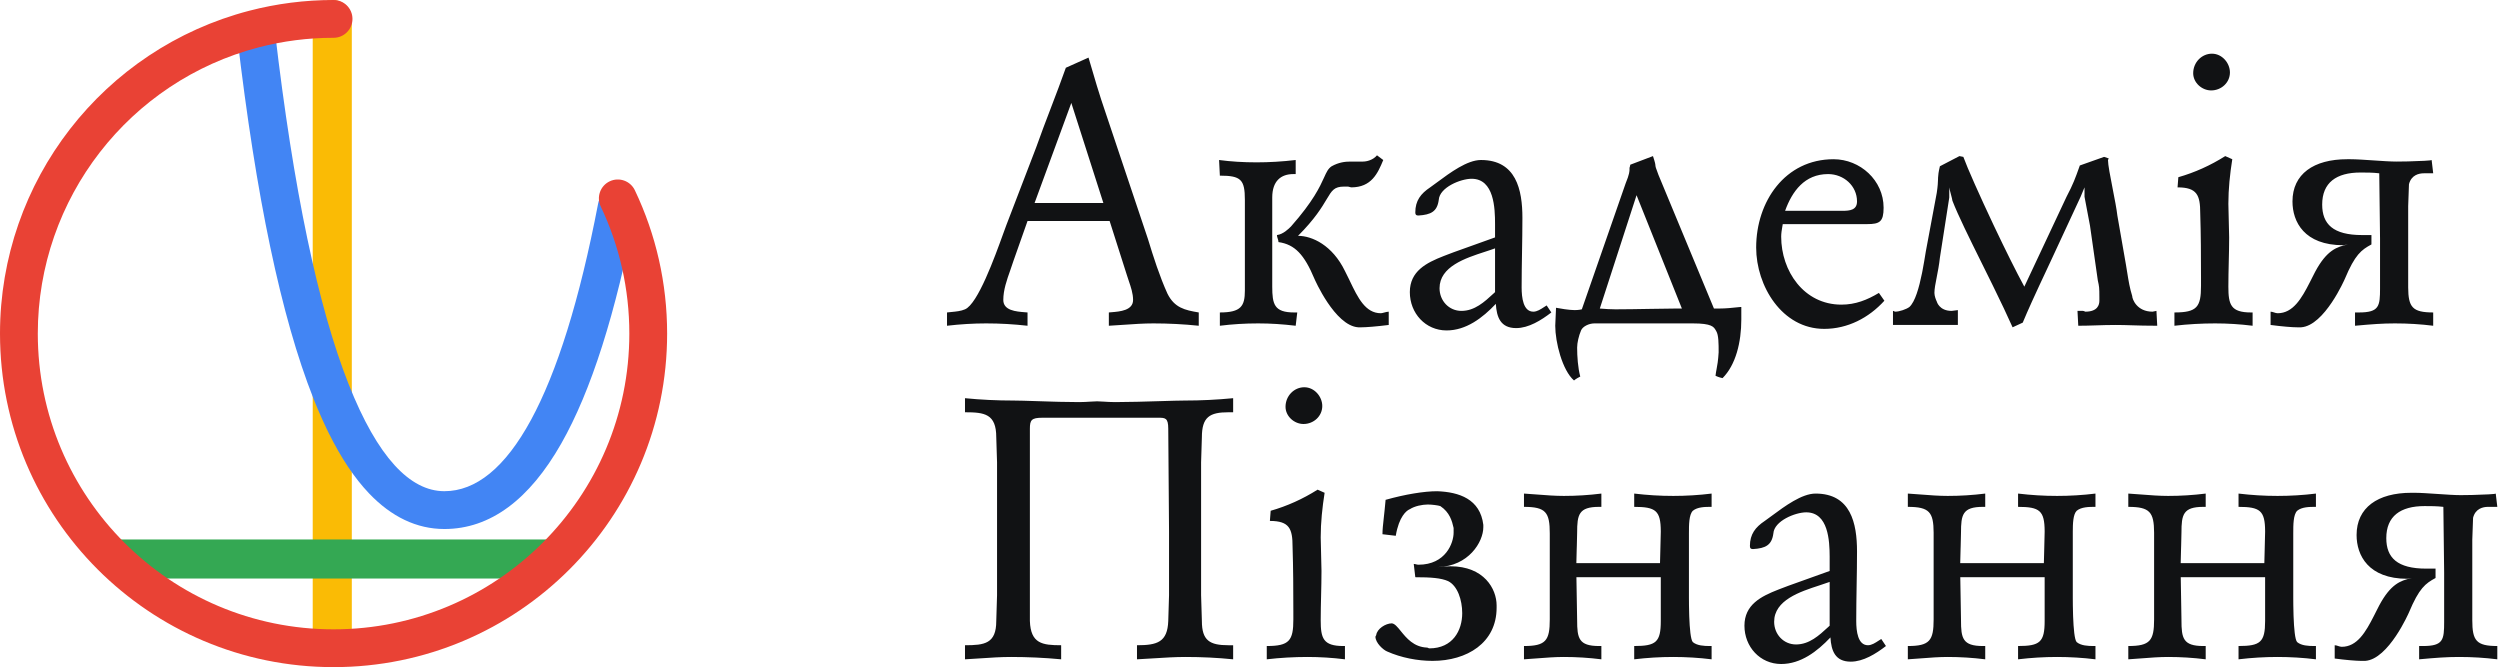 <svg width="1439" height="384" viewBox="0 0 1439 384" fill="none" xmlns="http://www.w3.org/2000/svg">
<g id="Academy horisonatal logo">
<g id="Group Copy">
<path id="Line 3" d="M191.25 0C197.398 0 202.395 4.776 202.498 10.706L202.5 10.894V373.106C202.5 379.123 197.463 384 191.25 384C185.102 384 180.105 379.224 180.002 373.294L180 373.106V10.894C180 4.877 185.037 0 191.25 0Z" fill="#FABB05"/>
<g id="Line 4" style="mix-blend-mode:multiply">
<path d="M314.657 310.5C320.645 310.5 325.5 315.537 325.5 321.75C325.5 327.898 320.746 332.895 314.843 332.998L314.657 333H66.343C60.355 333 55.5 327.963 55.5 321.75C55.5 315.602 60.254 310.605 66.157 310.502L66.343 310.5H314.657Z" fill="#34A853"/>
</g>
<path id="Line 2" d="M146.181 9.074C152.184 8.38 157.616 12.658 158.314 18.629C168.874 109.018 183.057 176.618 200.7 221.197C217.291 263.117 235.997 282.732 255.778 282.732C292.104 282.732 322.937 228.535 344.306 117.072C345.438 111.167 351.168 107.293 357.105 108.419C363.041 109.545 366.936 115.245 365.804 121.149C354.448 180.382 340.268 225.053 323.032 255.35C304.728 287.524 282.264 304.5 255.778 304.5C239.849 304.5 225.267 297.454 212.435 283.998C204.055 275.21 196.334 263.623 189.196 249.227L188.586 247.986L187.978 246.731C186.261 243.157 184.578 239.418 182.928 235.512L182.347 234.127C182.251 233.895 182.154 233.662 182.058 233.429L181.481 232.023C181.097 231.081 180.715 230.13 180.335 229.17C161.867 182.505 147.334 113.24 136.574 21.141C135.877 15.17 140.178 9.768 146.181 9.074Z" fill="#4285F4"/>
<path id="Path" d="M192 0C198.008 0 202.878 4.87 202.878 10.878C202.878 16.886 198.008 21.756 192 21.756C177.323 21.756 162.901 23.611 148.972 27.238C74.605 46.602 21.756 114.043 21.756 192C21.756 286.023 97.977 362.244 192 362.244C286.023 362.244 362.244 286.023 362.244 192C362.244 166.343 356.571 141.513 345.784 118.872C343.2 113.449 345.502 106.957 350.926 104.373C356.35 101.789 362.842 104.091 365.426 109.515C377.598 135.063 384 163.088 384 192C384 298.039 298.039 384 192 384C85.961 384 0 298.039 0 192C0 104.079 59.595 28.028 143.49 6.184C159.206 2.092 175.47 0 192 0Z" fill="#E94235"/>
</g>
<path id="&#208;&#144;&#208;&#186;&#208;&#176;&#208;&#180;&#208;&#181;&#208;&#188;&#209;&#150;&#209;&#143;&#208;&#159;&#209;&#150;&#208;&#183;&#208;&#189;&#208;&#176;&#208;&#189;&#208;&#189;&#209;&#143;" fill-rule="evenodd" clip-rule="evenodd" d="M1283.55 41.7C1283.55 47.55 1278.6 52.05 1272.75 52.05C1267.35 52.05 1262.4 47.55 1262.4 42.15C1262.4 35.85 1267.35 30.9 1273.2 30.9C1279.05 30.9 1283.55 36.3 1283.55 41.7ZM690 179.85V187.5C681.45 186.6 672.45 186.15 663.9 186.15C658.2 186.15 652.5 186.55 646.8 186.95C643.95 187.15 641.1 187.35 638.25 187.5V179.85C638.707 179.804 639.216 179.763 639.76 179.719C644.573 179.33 652.2 178.714 652.2 172.65C652.2 168.933 650.931 165.216 649.728 161.69L649.727 161.689L649.726 161.687L649.726 161.685C649.327 160.517 648.936 159.369 648.6 158.25L638.7 127.2H591.45L583.35 150.15C582.791 151.94 582.148 153.757 581.498 155.595L581.498 155.596C579.533 161.153 577.5 166.902 577.5 172.65C577.5 178.774 584.908 179.342 589.979 179.731L589.98 179.731C590.498 179.77 590.991 179.808 591.45 179.85V187.5C583.35 186.6 575.7 186.15 567.6 186.15C560.4 186.15 552.75 186.6 545.1 187.5V179.85C545.978 179.74 546.857 179.657 547.729 179.575H547.729H547.729H547.729H547.729H547.729H547.73H547.73H547.73H547.73H547.73H547.73H547.73H547.73H547.73H547.73H547.73H547.73H547.731H547.731H547.731H547.731H547.731H547.731C550.432 179.319 553.069 179.07 555.45 178.05C562.827 174.944 572.548 148.056 577.389 134.665L577.39 134.664C578.159 132.535 578.806 130.747 579.3 129.45L596.4 84.9C599.1 77.25 602.025 69.6 604.95 61.95C607.875 54.3 610.8 46.65 613.5 39L626.55 33.15C629.7 43.95 632.85 54.75 636.45 65.1L660.75 137.55C663.9 147.9 667.5 159.15 672 169.05C676.05 177.15 681.9 178.5 690 179.85ZM595.5 116.85H635.1L616.65 59.25L595.5 116.85ZM799.35 187.05V179.4C798.607 179.4 797.591 179.673 796.677 179.918C795.932 180.118 795.254 180.3 794.85 180.3C785.885 180.3 781.571 171.308 777.018 161.818L776.884 161.538L776.398 160.527C775.667 159.009 774.924 157.489 774.15 156C766.95 141.15 755.25 135.75 747.15 135.75C756.841 126.059 760.91 119.228 763.605 114.704C766.667 109.564 767.956 107.4 773.7 107.4H775.95C776.175 107.4 776.512 107.513 776.85 107.625C777.187 107.738 777.525 107.85 777.75 107.85C789.45 107.85 793.05 99.75 796.2 92.1L792.6 89.4C790.35 92.1 786.75 93 784.5 93H777.3C774.15 93 770.55 93.45 766.5 95.7C764.452 97.065 763.569 99.013 762.133 102.182C759.782 107.368 755.949 115.825 743.1 130.35C741.75 131.7 738.6 134.85 735 135.3C735 135.975 735.225 136.65 735.45 137.325L735.45 137.325C735.675 138 735.9 138.675 735.9 139.35C745.35 140.7 750.75 146.55 756.6 160.5C756.6 160.5 768.3 187.5 781.8 188.4H783.6C786.3 188.4 792.15 187.95 799.35 187.05ZM746.7 179.85L745.8 187.5C738.15 186.6 731.4 186.15 724.2 186.15C716.55 186.15 709.35 186.6 702.15 187.5V179.85C714.3 179.85 716.55 176.25 716.55 167.25V115.05C716.55 103.35 714.3 101.1 702.15 101.1L701.7 92.1C708.45 93 715.65 93.45 723.3 93.45C730.5 93.45 738.15 93 745.8 92.1V100.2H744.45C737.25 100.2 732.3 104.25 732.3 113.7L732.3 164.997C732.328 175.042 733.369 179.85 744.9 179.85H746.7ZM832.65 190.2C843.9 190.2 853.35 183 861 174.9C861.45 182.55 863.7 188.85 872.7 188.85C879.9 188.85 887.1 184.35 892.95 179.85L890.25 175.8C889.773 176.086 889.277 176.412 888.764 176.749C886.856 178.002 884.728 179.4 882.6 179.4C876.75 179.4 875.85 171.3 875.85 165.45C875.85 158.7 875.962 152.062 876.075 145.425C876.187 138.788 876.3 132.15 876.3 125.4C876.3 109.2 872.7 92.1 852.45 92.1C844.534 92.1 834.724 99.362 827.251 104.894C825.803 105.966 824.442 106.973 823.2 107.85C817.8 111.45 814.65 115.5 814.65 122.25C814.65 123.6 815.1 124.05 816.45 124.05C823.65 123.6 827.25 121.8 828.15 115.05C828.6 107.85 840.75 102.9 847.05 102.9C860.1 102.9 860.55 120 860.55 129V136.65L836.7 145.2C836.407 145.313 836.114 145.425 835.819 145.537L834.933 145.873C834.341 146.097 833.747 146.321 833.151 146.547L832.258 146.888C832.109 146.944 831.96 147.002 831.811 147.059L830.919 147.404C820.969 151.29 811.5 156.09 811.5 168.15C811.5 180.3 820.5 190.2 832.65 190.2ZM828.6 165.9C828.6 173.1 834 178.95 841.2 178.95C848.833 178.95 854.467 173.756 859.61 169.014C859.925 168.724 860.238 168.436 860.55 168.15V142.95C858.823 143.598 856.831 144.245 854.703 144.937C843.526 148.572 828.6 153.425 828.6 165.9ZM906 219L906.019 218.982C906.162 218.847 907.125 217.988 909.6 216.75C908.25 211.8 907.8 205.05 907.8 200.1C907.8 197.4 908.7 193.35 910.05 190.2C910.95 187.95 914.55 186.15 917.7 186.15H974.4C985.316 186.15 986.439 188.109 987.637 190.199L987.706 190.318L987.834 190.539L987.858 190.581L987.9 190.65C989.25 192.9 989.25 197.85 989.25 202.8C988.962 207.695 988.49 210.195 988.069 212.422C987.832 213.675 987.612 214.842 987.45 216.3L987.493 216.321C987.781 216.46 989.454 217.241 991.5 217.65C999.15 210 1002.3 196.95 1002.3 183.9V176.7H1001.85C1001.6 176.7 1000.95 176.771 1000.02 176.874C997.654 177.136 993.452 177.6 989.25 177.6H986.55L954.6 100.65C952.947 96.4 952.905 95.867 952.848 95.15C952.797 94.5 952.733 93.7 951.45 89.85L938.4 94.8C938.4 95.25 937.95 96.6 937.95 96.6V97.5C937.95 98.4 937.95 100.2 935.7 105.6L910.5 178.05C910.5 178.05 908.7 178.5 906.45 178.5C903.3 178.5 897.9 177.6 895.65 177.15L895.2 187.5C895.2 196.95 899.25 213.15 906 219ZM922.405 177.702C924.061 177.835 926.74 178.05 929.85 178.05C935.493 178.05 943.009 177.916 949.845 177.795C955.547 177.693 960.776 177.6 964.05 177.6H968.1L942 112.35L920.85 177.6C921.127 177.6 921.662 177.643 922.4 177.702L922.401 177.702L922.402 177.702L922.404 177.702L922.405 177.702ZM1050 189.3C1063.5 189.3 1075.65 183 1084.65 173.1L1081.5 168.6C1074.75 172.65 1068 175.35 1059.9 175.35C1038.3 175.35 1025.25 156 1025.25 136.2C1025.25 134.28 1025.58 132.359 1025.95 130.159L1025.95 130.157L1025.95 130.154L1025.95 130.154L1025.96 130.139C1026.02 129.768 1026.09 129.389 1026.15 129H1074.75C1081.95 129 1084.2 127.65 1084.2 119.55C1084.2 103.8 1070.7 91.65 1055.4 91.65C1027.5 91.65 1010.85 115.95 1010.85 142.5C1010.85 164.55 1025.7 189.3 1050 189.3ZM1027.5 121.35L1060.68 121.349C1064.56 121.328 1068.9 121.005 1068.9 115.95C1068.9 106.95 1061.25 100.2 1052.25 100.2C1038.75 100.2 1031.55 110.1 1027.5 121.35ZM1158.45 188.4L1164.3 185.7L1164.4 185.467L1164.55 185.095L1164.68 184.789L1164.84 184.416C1167.02 179.219 1170.09 172.215 1180.05 151.05L1197.6 113.25L1199.85 107.85V113.25L1203 129.9L1207.5 161.4C1208.31 165.055 1208.39 165.411 1208.4 171.069L1208.4 173.1C1208.4 175.35 1207.5 179.4 1200.3 179.4C1200.3 179.4 1199.4 178.95 1198.95 178.95H1195.8L1196.25 187.5C1199.74 187.5 1203.02 187.394 1206.4 187.285L1206.4 187.285L1206.4 187.285H1206.4H1206.4C1209.99 187.169 1213.68 187.05 1217.85 187.05C1221.05 187.05 1223.89 187.139 1227.05 187.238C1231.01 187.361 1235.45 187.5 1241.7 187.5L1241.25 178.95C1241.02 178.95 1240.57 179.063 1240.12 179.175C1239.67 179.288 1239.22 179.4 1239 179.4C1230 179.4 1227.3 172.2 1227.3 170.4C1225.84 165.661 1225.27 162.103 1224.39 156.616L1224.39 156.609L1224.38 156.584C1224.18 155.307 1223.95 153.925 1223.7 152.4L1218.75 124.05C1218.34 120.353 1217.18 114.407 1216.04 108.564L1216.04 108.564C1214.68 101.604 1213.35 94.791 1213.35 92.1L1213.8 91.2L1211.1 90.3L1197.15 95.25L1196.88 95.994L1196.72 96.453C1194.71 102.092 1193.29 106.098 1189.5 113.25L1165.2 165C1160.47 156.306 1154.24 143.722 1148.3 131.217L1147.45 129.431C1139.58 112.778 1132.37 96.6 1130.1 90.3L1127.85 89.85L1116.6 95.7C1115.8 99.08 1115.62 100.703 1115.55 102.239L1115.54 102.722C1115.53 102.923 1115.52 103.126 1115.52 103.334C1115.47 104.964 1115.41 106.916 1114.8 111L1108.5 144.75C1107.95 148.165 1107.32 152.037 1106.57 155.898L1106.3 157.26C1104.61 165.646 1102.32 173.727 1099.05 176.7C1097.25 178.05 1093.2 179.4 1090.95 179.4C1090.72 179.4 1090.5 179.288 1090.27 179.175C1090.05 179.062 1089.82 178.95 1089.6 178.95V187.05H1126.95V178.5C1126.5 178.5 1125.82 178.612 1125.15 178.725C1124.47 178.838 1123.8 178.95 1123.35 178.95C1116.15 178.95 1114.8 173.55 1114.8 173.55C1114.35 172.65 1113.45 170.4 1113.45 168.6C1113.45 166.281 1114.05 163.244 1114.75 159.675L1114.75 159.675L1114.75 159.673L1114.75 159.671C1115.41 156.317 1116.16 152.492 1116.6 148.35L1122 113.7V107.85C1122 108.3 1122.45 109.988 1122.9 111.675L1122.9 111.677C1123.35 113.364 1123.8 115.05 1123.8 115.5C1126.97 123.779 1133.56 137.064 1140.72 151.506C1142.77 155.646 1144.88 159.881 1146.96 164.121L1147.97 166.197C1151.7 173.806 1155.32 181.382 1158.45 188.4ZM1296.6 187.5V179.85H1295.7C1284 179.85 1282.65 175.35 1282.65 165C1282.65 160.275 1282.76 155.55 1282.87 150.825C1282.99 146.1 1283.1 141.375 1283.1 136.65L1282.65 117.3C1282.65 108.75 1283.55 100.2 1284.9 91.65L1280.85 89.85C1272.3 95.25 1263.3 99.3 1253.85 102L1253.4 107.85C1264.65 107.85 1266.45 112.35 1266.45 122.7C1266.85 135.1 1266.89 147.5 1266.9 159.9L1266.9 164.55C1266.9 176.7 1264.65 179.85 1251.6 179.85V187.5C1259.25 186.6 1267.35 186.15 1275 186.15C1282.2 186.15 1289.4 186.6 1296.6 187.5ZM1349.7 160.5C1349.7 160.5 1338 187.5 1324.5 188.4H1322.25C1319.55 188.4 1313.7 187.95 1306.95 187.05V179.4C1307.62 179.4 1308.3 179.625 1308.97 179.85C1309.65 180.075 1310.32 180.3 1311 180.3C1319.87 180.3 1324.79 171.809 1329.5 162.545L1330.02 161.531L1330.53 160.514L1330.62 160.343C1331.27 159.041 1331.93 157.737 1332.6 156.45C1339.35 143.85 1345.2 142.05 1351.5 140.7C1351.27 140.7 1350.71 140.812 1350.15 140.925C1349.59 141.038 1349.02 141.15 1348.8 141.15C1326.3 141.15 1319.55 127.65 1319.55 115.95C1319.55 100.2 1331.7 91.65 1351.05 91.65H1352.85C1356.22 91.65 1361.17 91.987 1366.12 92.325C1371.07 92.662 1376.02 93 1379.4 93C1381.15 93 1383.34 92.97 1385.64 92.918L1386.56 92.895C1392.9 92.736 1399.65 92.418 1399.65 92.1L1400.55 99.75H1395.15C1392.45 99.75 1387.95 100.65 1386.6 106.05L1386.15 118.65L1386.15 165.47C1386.21 176.785 1388.56 179.85 1400.55 179.85V187.5C1393.35 186.6 1386.15 186.15 1378.5 186.15C1371.3 186.15 1365.45 186.6 1355.55 187.5V179.85H1357.8C1369.5 179.85 1369.95 176.25 1369.95 165.9V137.55L1369.5 99.75C1365.9 99.3 1361.85 99.3 1358.7 99.3C1344.75 99.3 1336.65 105.15 1336.65 117.75C1336.65 129 1342.95 135.3 1359.6 135.3H1365V140.7C1359.15 143.85 1355.55 146.55 1349.7 160.5ZM709.8 379.5V371.4H707.1C696.3 371.4 691.8 368.7 691.8 357.45L691.35 342.6V266.1L691.8 251.7C691.8 240 696.3 237.3 707.1 237.3H709.8V229.2C700.35 230.1 691.35 230.55 681.9 230.55C679.077 230.55 673.892 230.707 667.861 230.891L667.856 230.891C659.467 231.146 649.441 231.45 641.85 231.45C639.53 231.45 637.21 231.302 635.228 231.176L635.227 231.176H635.227H635.227H635.227H635.226H635.226H635.226H635.225C633.749 231.082 632.46 231 631.5 231C630.539 231 629.251 231.082 627.774 231.176H627.774H627.774H627.773H627.773H627.773H627.773H627.772L627.772 231.176C625.79 231.302 623.47 231.45 621.15 231.45C617.883 231.45 614.223 231.39 610.476 231.3L608.866 231.26L608.058 231.239L606.442 231.194C603.179 231.102 599.933 230.997 596.902 230.898L596.875 230.897L596.859 230.897L596.852 230.896C591.145 230.711 586.203 230.55 583.35 230.55C573.9 230.55 564.45 230.1 555.45 229.2V237.3C566.7 237.3 573.45 238.2 573.45 251.7L573.9 266.1V342.6L573.45 357.45C573.45 370.5 566.7 371.4 555.45 371.4V379.5C558.515 379.347 561.527 379.141 564.523 378.937L564.524 378.937C570.326 378.541 576.065 378.15 582 378.15C591.45 378.15 601.35 378.6 610.8 379.5V371.4C600 371.4 593.25 370.5 592.8 357.45V246.75C592.8 241.8 593.7 240.45 600 240.45H666.6C670.65 240.45 672.45 240.45 672.45 246.75L672.9 306.15V342.6L672.45 357.45C672 369.6 666.15 371.4 654.45 371.4V379.5C657.668 379.347 660.886 379.141 664.086 378.937L664.087 378.937C670.285 378.541 676.415 378.15 682.35 378.15C691.8 378.15 700.8 378.6 709.8 379.5ZM761.1 233.7C761.1 239.55 756.15 244.05 750.3 244.05C744.9 244.05 739.95 239.55 739.95 234.15C739.95 227.85 744.9 222.9 750.75 222.9C756.6 222.9 761.1 228.3 761.1 233.7ZM774.15 379.5V371.85H773.25C761.55 371.85 760.2 367.35 760.2 357C760.2 352.275 760.312 347.55 760.425 342.825L760.425 342.822C760.537 338.098 760.65 333.374 760.65 328.65L760.2 309.3C760.2 300.75 761.1 292.2 762.45 283.65L758.4 281.85C749.85 287.25 740.85 291.3 731.4 294L730.95 299.85C742.2 299.85 744 304.35 744 314.7C744.4 327.1 744.444 339.5 744.449 351.9L744.45 356.55C744.45 368.7 742.2 371.85 729.15 371.85V379.5C736.8 378.6 744.9 378.15 752.55 378.15C759.75 378.15 766.95 378.6 774.15 379.5ZM861.45 349.8C861.45 370.05 844.35 380.4 824.55 380.4C816 380.4 806.55 378.6 798.45 375C796.2 374.1 791.7 370.05 791.7 366.45L792.15 365.55C792.6 361.95 797.55 358.8 801.15 358.8C802.824 358.967 804.373 360.878 806.285 363.236C809.511 367.215 813.77 372.467 821.4 372.75C821.625 372.75 821.85 372.862 822.075 372.975C822.3 373.088 822.525 373.2 822.75 373.2C836.25 373.2 841.65 362.85 841.65 352.95C841.65 345.3 838.95 337.2 833.55 334.5C829.5 332.7 823.65 332.25 814.65 332.25L813.75 324.6C814.2 324.6 814.65 324.712 815.1 324.825C815.55 324.938 816 325.05 816.45 325.05C832.2 325.05 836.7 312.45 836.7 306.6V303.9C835.8 299.85 834.45 294.9 829.05 291.3C827.7 290.85 824.1 290.4 821.85 290.4C818.7 290.4 814.2 291.3 811.5 293.1C811.5 293.1 811.394 293.132 811.206 293.221L811.069 293.289C809.676 294.006 805.28 297.116 803.4 308.4L795.75 307.5C795.75 304.86 796.06 302.064 796.498 298.114L796.498 298.113L796.498 298.111C796.806 295.33 797.178 291.976 797.55 287.7C808.8 284.55 819.6 282.75 827.25 282.75C839.85 283.2 852 287.25 853.8 302.1V303.45C853.8 312 845.25 325.95 827.7 326.4C828.825 326.4 830.062 326.288 831.3 326.175C832.537 326.062 833.775 325.95 834.9 325.95C854.25 325.95 861.45 339 861.45 348.45V349.8ZM985.2 379.5V371.85L983.936 371.849C980.862 371.834 976.875 371.663 974.4 369.6C973.141 368.342 972.587 361.593 972.342 355.023L972.301 353.832C972.181 350.073 972.156 346.488 972.151 344.159L972.15 342.864L972.15 342.6V307.05C972.15 302.1 972.15 296.25 974.4 294C977.1 291.75 981.6 291.75 984.75 291.75H985.2V284.1C978 285 970.35 285.45 963.15 285.45C955.5 285.45 948.3 285 940.65 284.1V291.75C953.088 291.75 955.879 293.943 955.949 305.688L955.95 306.15C955.95 307.944 955.804 312.949 955.678 317.258L955.678 317.262C955.583 320.518 955.5 323.375 955.5 324.15H907.35C907.35 322.007 907.452 319.048 907.559 316.001L907.623 314.169C907.717 311.421 907.8 308.721 907.8 306.6C907.8 296.25 908.7 291.75 920.4 291.75H921.75V284.1C914.55 285 907.35 285.45 900.15 285.45C895.05 285.45 889.95 285.05 884.85 284.65H884.849H884.849H884.849H884.849H884.848C882.299 284.45 879.749 284.25 877.2 284.1V291.75C889.8 291.75 892.05 294.9 892.05 307.05V356.55C892.05 368.7 889.8 371.85 877.2 371.85V379.5C879.75 379.35 882.3 379.15 884.85 378.95C889.95 378.55 895.05 378.15 900.15 378.15C907.35 378.15 914.55 378.6 921.75 379.5V371.85H920.4C908.7 371.85 907.8 367.35 907.8 357C907.8 353.665 907.495 337.817 907.387 332.327L907.384 332.25H955.95V357.45C955.95 369.6 953.25 371.85 940.65 371.85V379.5C948.3 378.6 955.5 378.15 963.15 378.15C970.35 378.15 978 378.6 985.2 379.5ZM1053.6 366.9C1045.95 375 1036.5 382.2 1025.25 382.2C1013.1 382.2 1004.1 372.3 1004.1 360.15C1004.1 348.09 1013.57 343.29 1023.52 339.404L1024.41 339.059L1025.3 338.717C1025.62 338.596 1025.94 338.475 1026.26 338.355L1027.53 337.873L1028.42 337.537L1028.76 337.406C1028.94 337.337 1029.12 337.269 1029.3 337.2L1053.15 328.65L1053.15 320.374C1053.12 311.232 1052.4 294.9 1039.65 294.9C1033.35 294.9 1021.2 299.85 1020.75 307.05C1019.85 313.8 1016.25 315.6 1009.05 316.05C1007.7 316.05 1007.25 315.6 1007.25 314.25C1007.25 307.5 1010.4 303.45 1015.8 299.85C1017.04 298.973 1018.4 297.966 1019.85 296.894C1027.32 291.362 1037.13 284.1 1045.05 284.1C1065.3 284.1 1068.9 301.2 1068.9 317.4C1068.9 324.15 1068.79 330.788 1068.67 337.425C1068.56 344.063 1068.45 350.7 1068.45 357.45C1068.45 363.3 1069.35 371.4 1075.2 371.4C1077.33 371.4 1079.46 370.002 1081.36 368.749L1081.37 368.748L1081.37 368.744C1081.88 368.409 1082.38 368.085 1082.85 367.8L1085.55 371.85C1079.7 376.35 1072.5 380.85 1065.3 380.85C1056.3 380.85 1054.05 374.55 1053.6 366.9ZM1033.8 370.95C1026.6 370.95 1021.2 365.1 1021.2 357.9C1021.2 345.425 1036.13 340.572 1047.3 336.937C1049.43 336.245 1051.42 335.598 1053.15 334.95V360.15C1052.84 360.436 1052.53 360.724 1052.21 361.014C1047.07 365.755 1041.43 370.95 1033.8 370.95ZM1206.15 371.85V379.5C1198.95 378.6 1191.3 378.15 1184.1 378.15C1176.45 378.15 1169.25 378.6 1161.6 379.5V371.85C1174.2 371.85 1176.9 369.6 1176.9 357.45V332.25H1128.33L1128.34 332.327C1128.44 337.621 1128.73 352.546 1128.75 356.596L1128.75 357C1128.75 367.35 1129.65 371.85 1141.35 371.85H1142.7V379.5C1135.5 378.6 1128.3 378.15 1121.1 378.15C1116 378.15 1110.9 378.55 1105.8 378.95C1103.25 379.15 1100.7 379.35 1098.15 379.5V371.85C1110.75 371.85 1113 368.7 1113 356.55L1113 306.581C1112.94 294.819 1110.59 291.75 1098.15 291.75V284.1C1100.7 284.25 1103.25 284.45 1105.8 284.65C1110.9 285.05 1116 285.45 1121.1 285.45C1128.3 285.45 1135.5 285 1142.7 284.1V291.75H1141.35C1129.65 291.75 1128.75 296.25 1128.75 306.6C1128.75 308.721 1128.67 311.421 1128.57 314.169L1128.51 316.001C1128.4 319.048 1128.3 322.007 1128.3 324.15H1176.45C1176.45 323.375 1176.53 320.518 1176.63 317.262L1176.63 317.258C1176.75 312.949 1176.9 307.944 1176.9 306.15L1176.9 305.688C1176.83 293.943 1174.04 291.75 1161.6 291.75V284.1C1169.25 285 1176.45 285.45 1184.1 285.45C1191.3 285.45 1198.95 285 1206.15 284.1V291.75H1205.7C1202.55 291.75 1198.05 291.75 1195.35 294C1193.25 296.105 1193.11 301.36 1193.1 306.082L1193.1 344.159C1193.11 346.488 1193.13 350.073 1193.25 353.832L1193.29 355.023C1193.54 361.593 1194.09 368.342 1195.35 369.6C1197.82 371.663 1201.81 371.834 1204.89 371.849L1206.15 371.85ZM1333.05 379.5V371.85L1331.79 371.849C1328.71 371.834 1324.72 371.663 1322.25 369.6C1320.99 368.342 1320.44 361.593 1320.19 355.023L1320.15 353.832C1320.03 350.073 1320.01 346.488 1320 344.159L1320 342.864V342.6V307.05C1320 302.1 1320 296.25 1322.25 294C1324.95 291.75 1329.45 291.75 1332.6 291.75H1333.05V284.1C1325.85 285 1318.2 285.45 1311 285.45C1303.35 285.45 1296.15 285 1288.5 284.1V291.75C1300.94 291.75 1303.73 293.943 1303.8 305.688L1303.8 306.15C1303.8 307.944 1303.65 312.949 1303.53 317.258C1303.43 320.515 1303.35 323.375 1303.35 324.15H1255.2C1255.2 322.007 1255.3 319.048 1255.41 316.001L1255.47 314.169C1255.57 311.421 1255.65 308.721 1255.65 306.6C1255.65 296.25 1256.55 291.75 1268.25 291.75H1269.6V284.1C1262.4 285 1255.2 285.45 1248 285.45C1242.9 285.45 1237.8 285.05 1232.7 284.65C1230.15 284.45 1227.6 284.25 1225.05 284.1V291.75C1237.49 291.75 1239.84 294.819 1239.9 306.581L1239.9 356.55C1239.9 368.7 1237.65 371.85 1225.05 371.85V379.5C1227.6 379.35 1230.15 379.15 1232.7 378.95C1237.8 378.55 1242.9 378.15 1248 378.15C1255.2 378.15 1262.4 378.6 1269.6 379.5V371.85H1268.25C1256.55 371.85 1255.65 367.35 1255.65 357L1255.65 356.596C1255.63 352.546 1255.34 337.621 1255.24 332.327L1255.23 332.25H1303.8V357.45C1303.8 369.6 1301.1 371.85 1288.5 371.85V379.5C1296.15 378.6 1303.35 378.15 1311 378.15C1318.2 378.15 1325.85 378.6 1333.05 379.5ZM1386.6 352.5C1386.6 352.5 1374.9 379.5 1361.4 380.4L1358.87 380.398C1356.06 380.369 1350.37 379.92 1343.85 379.05V371.4C1344.52 371.4 1345.2 371.625 1345.87 371.85C1346.55 372.075 1347.22 372.3 1347.9 372.3C1356.77 372.3 1361.69 363.809 1366.4 354.545L1366.92 353.531L1367.43 352.514L1367.5 352.372C1368.16 351.061 1368.83 349.747 1369.5 348.45C1376.03 336.263 1381.72 334.18 1387.78 332.835L1388.4 332.7C1388.17 332.7 1387.61 332.812 1387.05 332.925C1386.49 333.038 1385.92 333.15 1385.7 333.15C1363.2 333.15 1356.45 319.65 1356.45 307.95C1356.45 292.2 1368.6 283.65 1387.95 283.65H1389.75C1393.12 283.65 1398.07 283.988 1403.02 284.325C1407.97 284.662 1412.92 285 1416.3 285C1418.05 285 1420.24 284.97 1422.54 284.917L1423.46 284.895C1429.8 284.736 1436.55 284.418 1436.55 284.1L1437.45 291.75H1432.05C1429.35 291.75 1424.85 292.65 1423.5 298.05L1423.05 310.65V357C1423.05 368.7 1425.3 371.85 1437.45 371.85V379.5C1430.25 378.6 1423.05 378.15 1415.4 378.15C1408.2 378.15 1402.35 378.6 1392.45 379.5V371.85H1394.7C1406.4 371.85 1406.85 368.25 1406.85 357.9V329.55L1406.4 291.75C1402.8 291.3 1398.75 291.3 1395.6 291.3C1381.65 291.3 1373.55 297.15 1373.55 309.75C1373.55 321 1379.85 327.3 1396.5 327.3H1401.9V332.7C1396.05 335.85 1392.45 338.55 1386.6 352.5Z" fill="#111214"/>
</g>
</svg>
